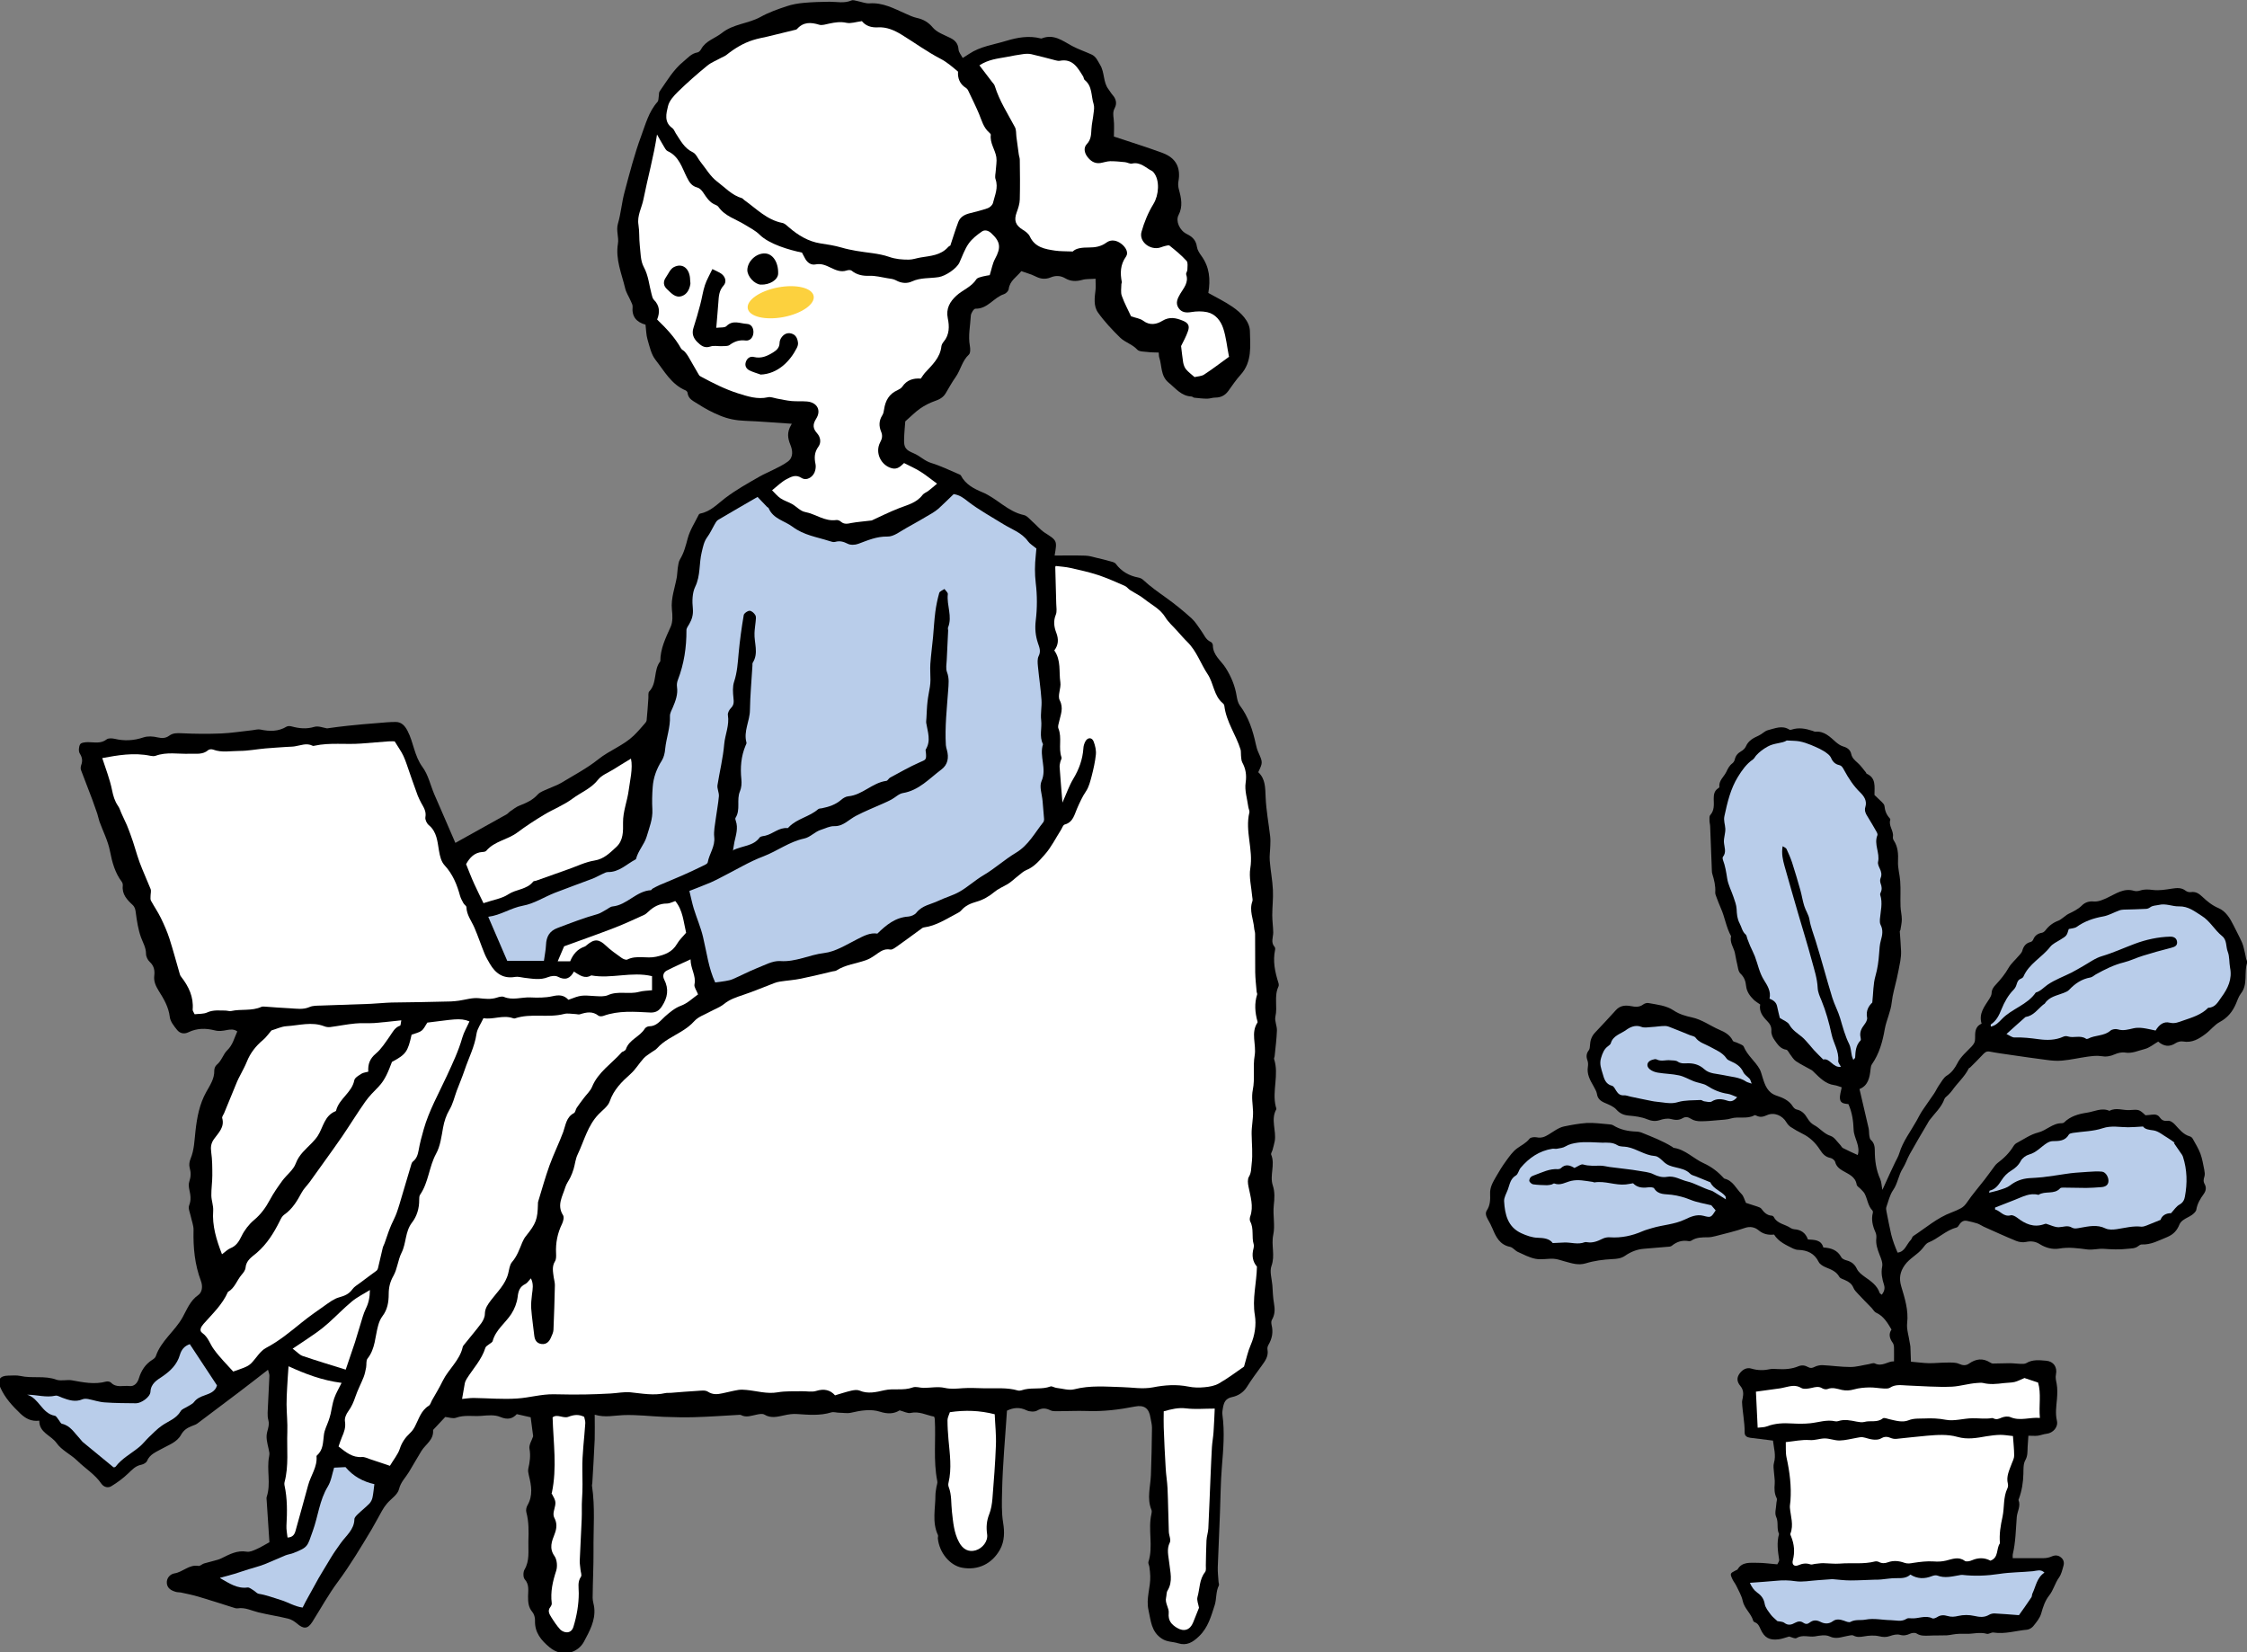 <?xml version="1.0" encoding="UTF-8"?>
<svg id="_レイヤー_2" data-name="レイヤー 2" xmlns="http://www.w3.org/2000/svg" width="207.01" height="152.21" viewBox="0 0 207.01 152.21">
  <rect x="0" y="0" width="207.01" height="152.21" fill="#808080" stroke="none"/>
  <defs>
    <style>
      .cls-1, .cls-2, .cls-3, .cls-4 {
        stroke-width: 0px;
      }

      .cls-2 {
        fill: #b9cdea;
      }

      .cls-3 {
        fill: #fff;
      }

      .cls-4 {
        fill: #fcd13e;
      }
    </style>
  </defs>
  <g id="_レイヤー_1-2" data-name="レイヤー 1">
    <g>
      <g>
        <path class="cls-1" d="m171.13,106.47c.31-.89-.33-1.59-.36-2.39-.03-.77-.12-1.55-.48-2.36-.26-.05-.74-.01-.78-.5-.03-.34.1-.69.16-1.05-.23-.07-.45-.17-.68-.2-.81-.11-1.33-.67-1.87-1.19-.07-.07-.13-.14-.21-.19-.49-.28-1-.52-1.46-.83-.22-.15-.37-.42-.54-.64-.11-.14-.21-.39-.34-.41-.55-.08-.81-.5-1.08-.88-.17-.23-.32-.56-.3-.83.03-.41-.12-.66-.39-.94-.4-.41-.76-.87-.64-1.52-.21-.15-.42-.27-.59-.43-.36-.36-.65-.74-.71-1.29-.04-.42-.17-.8-.52-1.13-.21-.2-.23-.6-.31-.92-.09-.34-.13-.69-.21-1.03-.13-.49-.48-.93-.34-1.49-.45-.81-.57-1.74-.94-2.57-.16-.35-.28-.7-.42-1.06-.05-.13-.11-.27-.1-.41.04-.59-.1-1.15-.27-1.7-.03-.09-.04-.19-.04-.28-.06-1.37-.11-2.74-.16-4.11,0-.16-.06-.33-.06-.49,0-.18-.03-.43.07-.54.4-.45.33-.98.32-1.49,0-.38.04-.71.37-.95.06-.04.15-.1.15-.14-.07-.6.41-.93.63-1.38.15-.31.28-.59.56-.8.11-.08.2-.23.23-.36.08-.36.28-.58.59-.76.18-.1.36-.27.44-.46.23-.53.69-.76,1.17-.98.3-.13.55-.42.85-.5.65-.16,1.31-.48,1.98-.05.05.03.14.02.2,0,.66-.22,1.29-.1,1.93.11.09.03.18.08.27.08.84-.07,1.35.49,1.9.97.19.16.42.32.66.39.38.11.66.31.74.7.08.36.31.56.57.79.3.26.53.6.78.9.03.04.04.11.07.12.88.39.72,1.18.72,1.96.21.2.46.43.69.66.1.1.22.23.23.35.04.44.19.82.49,1.14.03.03.06.1.05.13-.19.56.33,1.02.24,1.57-.02.11.02.25.08.34.39.59.42,1.26.39,1.92-.03.63.16,1.22.2,1.82.06.77,0,1.55.03,2.33.01.4.12.8.12,1.2,0,.32-.08.64-.13.97,0,.04-.06.09-.06.13.04.61.1,1.22.12,1.83.01.3-.02.61-.07.91-.09.54-.21,1.07-.32,1.6-.16.73-.39,1.46-.47,2.2-.09.86-.49,1.63-.64,2.46-.2,1.15-.5,2.26-1.18,3.24-.09.12-.11.3-.13.46-.08.78-.23,1.52-1.02,1.83.29,1.23.57,2.42.84,3.61.05.23.03.47.07.71.02.13.05.29.14.37.31.27.36.63.36.98,0,.91.12,1.79.5,2.63.12.27.12.6.2.99.24-.54.45-1,.67-1.47.16-.34.32-.68.48-1.02.14-.3.32-.58.41-.89.33-1.1,1.04-2,1.59-2.99.18-.33.35-.67.56-.98.34-.51.71-1.01,1.05-1.52.17-.25.29-.54.47-.79.22-.31.41-.69.71-.87.46-.28.74-.7.96-1.12.32-.64.86-1.07,1.33-1.57.21-.23.32-.42.31-.74,0-.52-.03-1.08.6-1.35-.29-.95.28-1.6.72-2.3.09-.15.19-.32.2-.49.01-.34.15-.56.38-.8.45-.48.86-.98,1.19-1.56.23-.4.61-.72.92-1.09.12-.14.28-.29.33-.45.11-.43.33-.73.78-.84.1-.02.2-.13.24-.23.15-.37.42-.55.81-.62.12-.02.24-.13.32-.23.31-.41.7-.7,1.18-.88.14-.05.27-.16.4-.25.18-.12.33-.27.52-.37.45-.22.89-.42,1.26-.79.26-.26.63-.4,1.05-.36.48.04.89-.16,1.34-.37.74-.35,1.48-.89,2.4-.61.17.05.39.03.57-.03.4-.13.77-.1,1.18-.05.56.07,1.16-.03,1.73-.12.46-.07.89-.12,1.29.2.12.09.31.14.46.12.46-.07.75.13,1.07.43.44.42.91.8,1.5,1.05.65.28,1.05.93,1.37,1.58.26.53.55,1.06.79,1.6.13.3.18.63.26.94.05.18.07.37.11.55.03.11.13.25.1.34-.33.92.1,1.99-.58,2.85-.21.27-.32.62-.46.95-.31.72-.76,1.28-1.48,1.67-.49.26-.85.75-1.3,1.09-.61.46-1.25.86-2.09.71-.21-.04-.49.03-.68.15-.56.37-1.08.32-1.61-.14-.42.24-.81.58-1.26.69-.58.14-1.14.43-1.8.32-.3-.05-.67.04-.96.17-.41.18-.79.24-1.24.16-.41-.07-.85,0-1.26.05-.78.11-1.55.29-2.33.36-.49.05-1,0-1.49-.07-1.05-.13-2.1-.29-3.15-.44-.68-.1-1.37-.19-2.04-.32-.32-.06-.47.11-.66.31-.37.4-.76.78-1.14,1.16-.03.03-.1.04-.12.08-.38.77-1.04,1.33-1.53,2.03-.11.15-.24.29-.37.42-.11.12-.29.22-.34.36-.28.79-.9,1.32-1.38,1.96-.07.09-.12.2-.18.3-.55.93-1.1,1.86-1.63,2.81-.24.43-.39.91-.65,1.33-.4.62-.46,1.38-.89,2-.32.46-.44,1.05-.63,1.58-.04.12,0,.28.02.41.14.7.27,1.39.43,2.09.07.3.17.59.27.88.09.27.21.52.32.8.68-.07.82-.77,1.22-1.17.1-.1.12-.29.22-.35,1.16-.76,2.21-1.69,3.53-2.18.29-.11.57-.23.85-.38.25-.13.42-.32.59-.57.49-.72,1.07-1.38,1.61-2.08.32-.41.61-.83.92-1.24.07-.09.15-.19.24-.26.59-.44,1.11-.94,1.5-1.58.07-.12.18-.23.3-.29.64-.34,1.27-.79,1.96-.96.78-.19,1.35-.88,2.2-.86.07,0,.15-.03.2-.07.58-.58,1.36-.79,2.1-.9.68-.1,1.36-.49,2.08-.17.6-.33,1.22-.04,1.83-.07.85-.05.88-.1,1.49.48.19-.02.4-.03.61-.06.28-.04.54.01.7.25.17.24.37.35.66.32.31-.04.53.12.74.34.4.43.76.92,1.37,1.09.11.03.22.12.27.22.25.45.53.9.71,1.38.17.47.25.97.35,1.46.04.21.08.44.02.63-.09.27-.12.47.03.73.16.29.11.6-.09.88-.32.44-.6.9-.69,1.46-.03.17-.23.35-.39.47-.25.18-.55.29-.8.47-.15.1-.29.25-.36.41-.22.55-.54.92-1.14,1.17-.77.31-1.48.72-2.35.68-.1,0-.22.08-.31.15-.3.24-.65.21-1,.25-.74.09-1.47.05-2.2,0-.49-.03-1,.12-1.48.06-.87-.11-1.72-.24-2.61-.08-.6.1-1.24-.07-1.78-.41-.41-.26-.82-.3-1.29-.2-.28.06-.62.01-.89-.1-1.01-.41-2-.87-2.99-1.31-.19-.09-.37-.22-.57-.29-.31-.1-.62-.17-.94-.24-.4-.09-.62.14-.8.44-.04.08-.13.16-.22.18-.96.25-1.65,1.01-2.56,1.37-.22.09-.38.34-.54.54-.48.59-1.19.91-1.64,1.54-.44.62-.54,1.22-.33,1.94.33,1.11.69,2.21.55,3.41-.06.57.15,1.17.23,1.75.02.14.06.28.07.42.02.49.03.97.05,1.38.62.05,1.15.13,1.68.14.55,0,1.09-.06,1.64-.06.37,0,.79-.03,1.11.12.36.16.65.17.93-.03.63-.44,1.26-.52,1.93-.1.08.05.18.1.26.1.52,0,1.04-.03,1.55-.03.33,0,.66.05.98.06.18,0,.4.02.55-.07.58-.35,1.21-.27,1.82-.22.69.06,1.05.59.91,1.26-.06.29,0,.54.06.83.09.48.07.98.03,1.47-.06.66-.16,1.31,0,1.98.13.58-.36,1.12-.95,1.19-.28.03-.54.14-.82.18-.25.03-.51,0-.86,0-.03.4-.05.72-.07,1.03-.02.42.02.82-.22,1.24-.19.34-.16.82-.17,1.24-.02.79-.14,1.55-.41,2.29-.02.05-.05.1-.04.13.23.56-.12,1.05-.16,1.56-.09,1.15-.1,2.31-.37,3.44-.02.09,0,.19,0,.35.95,0,1.89.01,2.83,0,.25,0,.51-.05.74-.15.32-.14.6-.14.87.08.25.2.32.48.23.78-.11.38-.18.76-.43,1.11-.35.49-.5,1.13-.87,1.6-.41.52-.58,1.08-.75,1.68-.12.42-.43.79-.71,1.14-.13.17-.38.33-.58.35-1.04.09-2.05.43-3.11.26-.19-.03-.43.17-.61.12-.66-.19-1.3.03-1.94,0-.4-.01-.79-.01-1.18.06-.19.03-.38.07-.56.08-.56.02-1.13,0-1.69.03-.38.01-.75.03-1.1-.2-.14-.09-.43-.06-.6.02-.32.15-.6.2-.95.1-.27-.07-.61.01-.89.11-.36.13-.66.11-1.03.02-.44-.1-.94-.06-1.39.02-.35.06-.64.09-.96-.08-.13-.07-.35,0-.53.03-.55.09-1.05.34-1.66.05-.38-.18-.92-.08-1.37,0-.55.08-1.13-.19-1.68.15-.14.09-.44-.08-.68-.14-.31.08-.64.22-.99.26-.84.1-1.29-.16-1.64-.93-.12-.27-.22-.52-.52-.64-.06-.02-.15-.08-.16-.14-.19-.68-.82-1.12-.97-1.84-.1-.48-.37-.92-.58-1.37-.1-.21-.26-.4-.36-.61-.25-.54-.23-.55.33-.84.04-.02.11-.03.13-.06.43-.75,1.18-.61,1.86-.62.58,0,1.17.09,1.81.14.06-.13.19-.29.17-.42-.12-.79-.24-1.58-.01-2.38-.25-.5-.02-1.06-.27-1.59-.15-.32,0-.78.02-1.18,0-.18.1-.39.03-.53-.22-.43-.22-.86-.18-1.32.03-.35-.05-.71-.07-1.07-.02-.28-.08-.59,0-.85.21-.72-.02-1.4-.09-2.06-.73-.09-1.42-.18-2.1-.26-.3-.04-.52-.18-.51-.49.01-.95-.2-1.87-.24-2.81,0-.12.04-.23.06-.35.08-.41.08-.77-.22-1.13-.33-.4-.33-.76-.08-1.12.27-.38.67-.61,1.11-.47.6.18,1.17.17,1.76.04.2-.04.43,0,.64,0,.66.04,1.31,0,1.93-.26.32-.13.61-.08.89.08.21.12.38.09.59-.02.22-.11.5-.17.74-.16.85.04,1.7.17,2.56.17.56,0,1.13-.17,1.69-.26.19-.03.42-.14.56-.07.68.34,1.21-.22,1.77-.19,0-.44.01-.84,0-1.23,0-.16-.03-.36-.12-.48-.3-.41-.39-.82-.11-1.22-.38-.65-.74-1.24-1.41-1.55-.18-.08-.29-.3-.44-.46-.4-.41-.8-.81-1.19-1.23-.17-.19-.38-.38-.47-.61-.15-.37-.42-.55-.76-.7-.19-.09-.45-.15-.54-.31-.28-.5-.75-.67-1.24-.87-.25-.1-.55-.28-.66-.5-.39-.79-1.04-1.08-1.87-1.11-.16,0-.33-.05-.48-.12-.66-.33-1.34-.62-1.76-1.29-.55.06-1.01-.04-1.46-.42-.29-.24-.73-.36-1.2-.2-.89.31-1.82.52-2.73.76-.23.06-.47.11-.71.11-.53,0-1.05,0-1.51.3-.07.05-.19.07-.28.05-.58-.1-1.08.06-1.53.43-.05.04-.13.07-.2.08-.8.07-1.59.14-2.39.2-.62.05-1.19.28-1.7.63-.37.26-.75.3-1.2.32-.82.04-1.66.15-2.44.39-.71.21-1.3-.01-1.94-.18-.34-.09-.67-.22-1.01-.24-.56-.03-1.15.11-1.69,0-.56-.11-1.1-.4-1.63-.64-.25-.12-.45-.41-.71-.46-.93-.19-1.28-.89-1.6-1.66-.13-.31-.28-.6-.45-.89-.15-.27-.25-.56-.08-.81.31-.47.32-1,.3-1.52-.03-.62.27-1.1.55-1.59.28-.49.58-.98.91-1.43.3-.41.61-.86,1.01-1.16.39-.29.84-.49,1.16-.9.11-.14.45-.17.66-.13.42.09.74-.04,1.07-.24.47-.28.93-.65,1.44-.76.68-.14,1.38-.27,2.08-.32.68-.04,1.37.07,2.06.12.14.01.3.03.41.1.64.4,1.34.54,2.08.57.19,0,.39.04.56.11.96.39,1.93.76,2.81,1.31.04.03.07.08.12.08,1.08.16,1.82,1,2.76,1.42.68.31,1.26.74,1.76,1.28.05.05.1.12.16.14.77.18,1.06.91,1.55,1.4.21.2.28.54.42.83.34.11.7.22,1.05.34.13.05.3.1.37.2.24.34.52.61.96.64.06,0,.15.06.18.11.32.65,1.05.67,1.56,1.03.09.06.22.1.33.11.61.04,1.04.32,1.26.94.58.04,1.22.01,1.42.74.72.04,1.3.24,1.65.89.08.16.33.26.53.31.42.12.71.35.9.75.15.32.43.53.73.75.55.39,1.15.78,1.38,1.49.02.05.1.09.2.16.21-.29.31-.56.2-.91-.17-.54-.29-1.08-.17-1.68.07-.34-.1-.75-.24-1.09-.19-.49-.36-.98-.3-1.52.02-.18,0-.39-.08-.56-.26-.58-.4-1.16-.24-1.79.02-.06,0-.16-.04-.21-.42-.43-.45-1.04-.71-1.54-.08-.16-.24-.29-.36-.43-.13-.14-.36-.26-.38-.42-.12-.73-.73-.95-1.25-1.25-.34-.2-.62-.41-.73-.83-.04-.16-.27-.34-.44-.37-.47-.09-.73-.39-.97-.77-.4-.62-.92-1.13-1.6-1.46-.38-.19-.75-.4-1.1-.63-.15-.1-.28-.26-.38-.42-.37-.64-1.14-.96-1.8-.66-.33.15-.62.22-.95.05-.06-.03-.16-.07-.2-.04-.68.38-1.44.08-2.15.29-.38.12-.79.12-1.19.16-.54.05-1.08.1-1.62.1-.3,0-.63-.06-.87-.22-.28-.18-.52-.22-.79-.06-.36.21-.69.17-1.09.07-.31-.08-.7,0-1.03.11-.42.13-.75.07-1.16-.09-.51-.21-1.09-.28-1.65-.33-.48-.04-.83-.18-1.17-.56-.27-.3-.71-.46-1.1-.63-.38-.17-.63-.39-.69-.82-.04-.24-.19-.47-.31-.7-.32-.56-.64-1.11-.52-1.81.03-.18.02-.39-.04-.56-.13-.35-.11-.64.12-.94.09-.11.1-.3.11-.45.02-.44.14-.83.46-1.17.65-.69,1.3-1.38,1.93-2.08.39-.44.9-.46,1.38-.37.42.08.78.12,1.15-.16.12-.09.33-.15.47-.12.8.15,1.62.21,2.35.7.47.32,1.08.5,1.65.62.93.2,1.68.77,2.53,1.14.5.21.98.47,1.24,1.01.05.11.29.12.43.2.21.11.51.18.58.35.33.81,1.06,1.34,1.47,2.08.13.24.18.52.27.78.22.71.46,1.38,1.28,1.65.58.19,1.16.44,1.51,1.01.07.11.2.23.32.26.49.1.78.41,1.02.82.14.24.35.48.59.61.55.28.91.81,1.54,1.01.34.11.59.52.87.81.1.1.16.26.27.31.44.23.89.43,1.38.65Z"/>
        <path class="cls-2" d="m172.49,92.36c-.35.33-.6.77-.48,1.39.04.19-.11.46-.25.64-.28.36-.46.72-.35,1.19.02.09.04.23,0,.27-.44.44-.47,1.01-.5,1.58,0,.05-.08.1-.17.21-.06-.15-.1-.24-.13-.35-.08-.37-.09-.77-.25-1.1-.38-.76-.59-1.57-.83-2.38-.19-.65-.53-1.26-.73-1.91-.53-1.73-.99-3.49-1.53-5.22-.2-.65-.46-1.29-.57-1.97-.07-.43-.35-.82-.48-1.25-.15-.47-.22-.96-.35-1.43-.24-.86-.5-1.72-.77-2.57-.14-.42-.32-.83-.51-1.24-.04-.1-.19-.15-.36-.26-.12.69.02,1.26.17,1.81.41,1.48.85,2.96,1.27,4.43.41,1.41.85,2.81,1.23,4.23.23.86.52,1.7.56,2.61.02.38.2.78.34,1.11.42,1.02.71,2.08.94,3.14.17.82.7,1.55.61,2.45-.02.16.15.34.25.54-.73.12-1.02-.83-1.63-.67-.31-.31-.58-.57-.83-.84-.14-.15-.27-.32-.41-.48-.24-.26-.46-.55-.73-.77-.42-.34-.88-.62-1.16-1.13-.14-.25-.52-.38-.87-.61-.07-.29-.17-.68-.25-1.07-.08-.38-.34-.56-.7-.71.16-.65-.19-1.2-.51-1.71-.43-.68-.56-1.46-.84-2.19-.13-.33-.3-.65-.44-.97-.09-.21-.17-.42-.25-.64-.05-.13-.06-.31-.15-.39-.33-.28-.38-.7-.57-1.05-.22-.42-.25-.85-.27-1.3-.02-.37-.16-.74-.28-1.09-.19-.58-.5-1.14-.59-1.74-.09-.58-.18-1.15-.39-1.7-.03-.08-.05-.22,0-.28.35-.44.12-.9.09-1.36-.02-.41.15-.83.13-1.24-.02-.39-.18-.74-.08-1.17.27-1.25.56-2.5,1.24-3.6.37-.6.78-1.19,1.38-1.6.13-.09.2-.26.31-.38.3-.33.64-.58,1.05-.81.62-.35,1.34-.28,1.76-.56.5.03.84.02,1.17.08.36.07.72.19,1.06.33.54.23,1.09.45,1.55.83.13.1.25.24.31.38.14.33.37.56.72.64.27.06.36.26.48.48.41.75.86,1.45,1.48,2.05.34.33.65.77.47,1.34-.1.32.02.6.2.87.3.48.58.97.86,1.46.04.08.08.2.05.27-.34.83.25,1.63.06,2.46-.04.18.07.42.16.61.14.29.21.57.07.89-.06.14-.04.34.01.49.11.28.14.55,0,.83-.03.06-.06.15-.04.21.25.76.03,1.51-.03,2.26-.01.16-.01.35.06.49.26.49.17.95.03,1.45-.11.38-.13.8-.16,1.2-.05.7-.14,1.39-.34,2.08-.21.73-.19,1.52-.29,2.44Z"/>
        <path class="cls-3" d="m185.45,132.32c.04.61.11,1.2.11,1.79,0,.25-.14.5-.23.74-.22.6-.52,1.17-.35,1.84.03.13.02.3-.04.42-.4.83-.27,1.75-.45,2.61-.18.82-.32,1.62-.24,2.46-.36.49-.09,1.32-.88,1.6-.54-.29-1.11-.29-1.69-.04-.2.09-.53.16-.67.06-.58-.43-1.16-.16-1.71-.03-.4.1-.77.11-1.18.08-.61-.04-1.23.04-1.83.13-.29.05-.54.1-.83,0-.5-.18-1.01-.24-1.53-.05-.27.1-.55.12-.83-.03-.1-.05-.24-.07-.35-.05-1.07.28-2.16.11-3.24.2-.51.04-1.03-.03-1.55-.04-.26,0-.51.05-.77.07-.14.02-.3.09-.41.04-.39-.13-.73-.08-1.1.08-.38.16-.62-.06-.51-.46.2-.75.13-1.48-.16-2.19-.04-.09-.09-.2-.06-.27.31-.8.02-1.58-.05-2.37-.02-.21.04-.43.05-.64.1-1.35-.07-2.67-.36-3.99-.1-.46-.05-.96-.07-1.42.76-.08,1.48-.24,2.19-.19.49.04.92-.14,1.37-.15.46-.01.93.2,1.4.19.53-.01,1.07-.16,1.6-.25.18-.03.37-.08.54-.05.3.05.6.18.9.21.25.03.55.03.75-.09.3-.18.56-.2.87-.07.17.07.37.12.56.1.94-.09,1.88-.21,2.83-.29.94-.08,1.89-.15,2.81.11.9.26,1.78.1,2.67-.06.42-.07.85-.12,1.27-.13.35,0,.71.06,1.17.11Z"/>
        <path class="cls-2" d="m190.58,85.59c.29-.07.56-.07.74-.2.73-.52,1.54-.8,2.43-.96.52-.09,1-.38,1.51-.56.13-.05.27-.06.4-.07.68-.02,1.37-.03,2.05-.07.13,0,.28-.07.39-.15.24-.17.51-.15.77-.21.67-.17,1.26.15,1.87.13.87-.02,1.45.47,2.09.87.77.47,1.19,1.31,1.89,1.87.46.37.33.97.52,1.45.17.44.12.97.21,1.46.21,1.05-.2,1.91-.79,2.71-.31.42-.56.97-1.22.98-.64.65-1.47.89-2.31,1.18-.41.14-.76.31-1.22.2-.59-.15-1,.19-1.32.72-.4-.08-.79-.18-1.18-.23-.28-.03-.57-.04-.84.02-.49.11-.95.26-1.47.1-.2-.06-.52-.01-.67.12-.6.52-1.41.39-2.06.74-.06.03-.16.04-.2,0-.52-.35-1.13-.03-1.67-.21-.13-.04-.3-.03-.42.03-.72.33-1.52.33-2.25.23-.75-.1-1.48-.19-2.24-.16-.23,0-.46-.19-.74-.32.6-.54,1.15-1.04,1.71-1.53.02-.02.04-.04.06-.04.71-.11,1.1-.7,1.6-1.12.05-.05.13-.07.17-.13.41-.63,1.12-.72,1.74-.97.17-.07.36-.14.48-.27.55-.58,1.17-1.01,1.98-1.15.17-.03.33-.19.49-.28.83-.46,1.66-.88,2.59-1.11.6-.15,1.16-.43,1.75-.61.86-.27,1.73-.51,2.6-.73.39-.1.56-.22.55-.52-.02-.32-.24-.52-.64-.51-1.12.03-2.21.27-3.26.66-1.01.38-1.99.83-3.03,1.14-.62.18-1.17.6-1.74.92-.35.19-.69.41-1.05.59-.74.37-1.54.66-2.21,1.12-.36.25-.65.6-1.09.72-.78,1.14-2.19,1.48-3.11,2.43-.3.31-.57.61-1.03.71,0-.08-.02-.18,0-.2.52-.34.76-.85.99-1.42.26-.64.6-1.26,1.1-1.77.13-.13.23-.31.28-.49.07-.24.15-.44.41-.54.08-.03.18-.1.22-.18.51-1.2,1.71-1.77,2.47-2.75.22-.28.6-.45.92-.65.6-.37.6-.36.79-.99Z"/>
        <path class="cls-2" d="m200.28,105.31c.21.3.42.6.62.9.08.11.17.23.21.36.39,1.21.41,2.44.18,3.67-.05.29-.17.55-.49.73-.3.16-.5.49-.79.8-.45-.01-.84.21-.96.61-.5.2-.9.37-1.31.53-.15.06-.32.11-.47.1-.77-.09-1.51.12-2.26.23-.34.05-.75.07-1.04-.07-.78-.38-1.54-.19-2.31-.06-.29.05-.53.13-.81-.03-.38-.22-.78-.03-1.18-.02-.38.01-.76-.2-1.14-.31-.06-.02-.14,0-.21.03-.96.34-1.74-.02-2.49-.6-.16-.12-.42-.26-.58-.22-.66.18-.95-.4-1.45-.54,0-.06,0-.11,0-.17.6-.24,1.21-.48,1.81-.71.71-.27,1.38-.68,2.19-.46.6-.4,1.45,0,1.99-.6.05-.06.17-.07.26-.07.71,0,1.43.03,2.14.03.45,0,.9-.04,1.35-.07.42-.02.65-.18.7-.48.06-.38-.22-.91-.59-.95-.44-.05-.89,0-1.33.02-.37.02-.75.05-1.12.08-.3.03-.6.06-.9.11-.7.1-1.4.22-2.11.3-.41.05-.84.06-1.25.09-.65.05-1.23.26-1.76.67-.26.2-.6.3-.91.4-.32.11-.66.18-1.02.27.02-.07.03-.18.05-.19.54-.12.82-.53,1.09-.95.23-.36.51-.66.89-.89.35-.21.68-.49.89-.9.14-.27.48-.51.77-.59.66-.18,1.07-.69,1.6-1.03.17-.11.37-.2.56-.2.58-.01,1.15,0,1.5-.61.05-.09.24-.13.37-.15.92-.14,1.88-.14,2.74-.43.81-.27,1.57-.09,2.35-.09.42,0,.85-.04,1.37-.07.19.27.55.3.97.36.46.07.87.44,1.3.69.22.13.43.29.64.44-.02.01-.04.02-.06.04Z"/>
        <path class="cls-2" d="m159.01,110.5c-.4-.25-.69-.44-.98-.61-.12-.07-.24-.16-.37-.2-.77-.22-1.47-.67-2.22-.85-.61-.14-1.17-.55-1.88-.42-.39.07-.82-.03-1.23-.24-.41-.21-.91-.23-1.38-.32-.35-.06-.7-.11-1.05-.15-.54-.07-1.08-.13-1.62-.2-.28-.04-.56-.12-.84-.12-.53,0-1.05.05-1.59-.11-.2-.06-.5.19-.8.32-.38-.23-.81-.41-1.25.02-.06.06-.18.09-.26.09-.78-.06-1.46.3-2.16.55-.13.05-.28.1-.37.2-.08.09-.15.28-.11.37.06.12.22.26.35.28.42.06.84.07,1.26.08.14,0,.28-.03.42-.06.09-.02.2-.12.26-.1.57.22,1.04-.12,1.56-.24.65-.15,1.3,0,1.95.09.07,0,.14.06.2.05.97-.16,1.91.29,2.88.19.21-.02.42-.07.67-.11.36.38.83.45,1.35.38.2-.03.52-.02.59.09.39.63,1.05.51,1.61.59.62.08,1.19.24,1.76.47.56.23,1.18.32,1.9.5.06.08.23.27.4.47-.43.66-.44.68-1.12.5-.64-.17-1.22.1-1.72.34-.97.46-2.02.49-3.02.79-.29.09-.6.17-.88.29-.96.42-1.95.63-3,.56-.22-.02-.48.03-.68.13-.46.23-.91.41-1.43.32-.07-.01-.15-.02-.21,0-.63.25-1.27,0-1.9.03-.32.01-.64.03-1.05.05-.3-.41-.81-.47-1.39-.49-.5-.01-1.03-.2-1.49-.41-1.26-.57-1.53-1.73-1.6-2.95-.02-.35.21-.72.34-1.07.18-.47.22-1,.75-1.31.21-.13.26-.5.44-.71.77-.91,1.71-1.56,2.92-1.75.14-.02.29.03.42,0,.27-.05.57-.08.79-.22.36-.21.71-.28,1.12-.34.76-.1,1.5-.02,2.25,0,.51,0,.95-.05,1.42.24.24.15.6.1.9.16.88.17,1.61.76,2.54.83.29.02.58.32.82.54.31.3.68.41,1.08.5.48.12.97.2,1.35.59.12.13.33.17.51.24.43.18.87.35,1.3.53.02,0,.05.02.06.04.29.62,1,.78,1.39,1.28.01.02,0,.05.03.26Z"/>
        <path class="cls-2" d="m161.21,145.82c.86-.07,1.66-.11,2.45-.19.59-.06,1.15-.05,1.75.04.66.1,1.36-.05,2.04-.09.43-.03.87-.06,1.36-.1.51.04,1.09.12,1.67.12.75,0,1.5-.05,2.26-.07.19,0,.38,0,.57-.02.47-.04.94-.13,1.4-.12.46,0,.91.02,1.29-.33.65.41,1.31.41,1.99.14.15-.06.35-.1.49-.05.69.27,1.36.08,2.03-.03.09-.02.19-.04.28-.03,1.14.13,2.28.08,3.39-.09,1.04-.16,2.08-.15,3.11-.25.37-.04.71-.21,1.06.13-.7.46-.79,1.26-1.11,1.93-.05.1-.03.25-.09.34-.4.6-.82,1.19-1.15,1.65-.86-.06-1.56-.13-2.26-.16-.16,0-.34.04-.48.12-.45.27-.88.22-1.37.11-.47-.11-1.01-.11-1.48,0-.34.08-.64.11-.97.01-.34-.1-.65-.11-.96.09-.13.08-.35.18-.46.12-.66-.32-1.3.06-1.95,0-.14-.01-.32-.03-.42.04-.47.31-.96.14-1.45.13-.78-.01-1.54-.2-2.33-.05-.46.09-.94-.04-1.39.21-.14.08-.41-.04-.6-.11-.35-.12-.71-.19-1.03.05-.38.28-.78.24-1.15.05-.37-.18-.67-.17-.99.08-.19.15-.38.15-.59,0-.24-.17-.49-.12-.74.01-.32.18-.63.28-.99.01-.17-.13-.45-.12-.64-.16-.23-.22-.46-.39-.62-.61-.22-.3-.49-.62-.55-.97-.08-.48-.32-.79-.68-1.04-.32-.23-.52-.53-.7-.93Z"/>
        <path class="cls-3" d="m186.5,126.95c.4.13.8.27,1.26.42.31,1.01.06,2.1.17,3.26-.95-.08-1.81.31-2.71-.07-.23-.1-.57-.06-.81.04-.26.11-.47.21-.74.08-.04-.02-.09-.04-.14-.04-.61.11-1.21.01-1.82.02-.82.01-1.67.29-2.45.14-.67-.13-1.3-.15-1.97-.12-.5.02-.97-.03-1.47.17-.56.22-1.17.03-1.75-.1-.2-.05-.5-.17-.61-.08-.52.42-1.15.17-1.71.33-.21.06-.47.01-.7-.03-.56-.11-1.12-.24-1.69-.05-.09.03-.19.04-.28.02-.79-.18-1.53.1-2.3.18-.56.06-1.13.05-1.69.02-.79-.05-1.56-.02-2.32.27-.23.09-.5.08-.84.12-.06-1.12-.11-2.18-.16-3.32.81-.11,1.53-.21,2.25-.31.14-.02.28-.06.42-.09.5-.11.98-.26,1.51.06.24.14.65.06.97-.01.34-.08.63-.16.96.04.13.08.35.12.48.07.47-.19.9-.02,1.33.08.38.08.73.06,1.12-.05.45-.13.94-.17,1.41-.18.44-.01.89.08,1.34.1.19,0,.41.02.55-.07.51-.34,1.05-.23,1.59-.21,1.38.05,2.76.17,4.13.11.76-.04,1.53-.29,2.31-.34.19-.01.38-.04.56,0,.64.16,1.27.09,1.91.01.33-.04.67-.03.98-.1.29-.07.56-.22.88-.35Z"/>
        <path class="cls-2" d="m161.37,99.83c-.27-.1-.4-.12-.49-.18-.65-.44-1.42-.44-2.14-.61-.58-.13-1.25-.1-1.73-.54-.47-.43-1.02-.57-1.64-.54-.28.01-.54.03-.81-.16-.17-.12-.45-.1-.68-.12-.42-.05-.84.14-1.26-.08-.1-.06-.28,0-.42.04-.46.14-.58.56-.22.86.2.17.49.28.76.32.65.11,1.31.11,1.94.25.47.1.9.36,1.35.54.17.07.36.11.54.16.23.07.47.11.67.24.6.39,1.23.66,1.94.76.27.04.53.19.86.31-.29.33-.54.45-.91.32-.48-.16-.96-.23-1.44.08-.16.1-.46.01-.69-.02-.11-.01-.22-.13-.33-.12-.69.04-1.42,0-2.07.19-.52.16-.97.1-1.46.03-.33-.05-.66-.06-.98-.13-.65-.12-1.29-.27-1.94-.4-.21-.04-.42-.14-.62-.12-.34.02-.53-.15-.69-.4-.12-.18-.23-.44-.4-.48-.6-.15-.73-.66-.86-1.11-.13-.46-.32-.89-.15-1.45.14-.46.28-.83.66-1.1.1-.07.21-.16.24-.26.2-.71.92-.86,1.41-1.22.33-.24.84-.51,1.4-.29.27.11.61.04.92.02.43-.02.85-.1,1.28-.1.22,0,.44.11.65.19.55.21,1.09.44,1.64.66.17.07.4.09.5.22.33.46.86.58,1.31.83.55.31,1.17.53,1.55,1.09.07.11.22.19.35.24.51.22.95.48,1.2,1.03.11.24.39.4.58.61.07.08.09.2.19.45Z"/>
      </g>
      <g>
        <path class="cls-1" d="m72.95,39.04c-1.55-.1-2.92-.22-4.29-.27-.83-.03-1.59-.17-2.37-.5-.7-.29-1.34-.63-1.97-1.04-.42-.28-.91-.44-.98-1.05,0-.07-.09-.17-.17-.21-1.32-.55-1.97-1.79-2.78-2.82-.4-.51-.55-1.24-.74-1.89-.12-.41-.12-.87-.18-1.35-.84-.23-1.28-.75-1.19-1.65.02-.17-.1-.36-.17-.53-.17-.4-.43-.78-.52-1.19-.32-1.34-.9-2.64-.66-4.1.1-.59-.19-1.19,0-1.84.28-.95.35-1.96.61-2.91.46-1.73.91-3.48,1.53-5.16.4-1.07.69-2.23,1.5-3.14.11-.12.09-.34.12-.52.03-.15,0-.34.08-.45.67-.96,1.26-1.99,2.18-2.74.41-.33.74-.76,1.31-.85.13-.02.27-.18.34-.31.42-.77,1.27-.98,1.89-1.47,1.07-.86,2.44-.86,3.58-1.49.75-.42,1.58-.71,2.39-.98.52-.18,1.08-.27,1.63-.32.77-.07,1.55-.09,2.33-.1.68,0,1.36.17,2.03-.12.15-.06.36.02.55.06.37.07.74.23,1.1.21,1.23-.09,2.25.47,3.31.94.34.15.69.32,1.05.4.6.13,1.05.38,1.48.89.38.45,1.04.67,1.6.95.47.23.73.53.77,1.08.02.25.23.48.38.77.25-.16.43-.26.6-.38,1.03-.69,2.25-.84,3.39-1.19,1.05-.32,2.11-.51,3.2-.23.03,0,.07.02.09,0,1.1-.44,1.91.21,2.79.69.58.31,1.21.52,1.8.79.42.19.57.59.8.97.42.71.26,1.58.76,2.23.13.17.24.37.38.53.33.37.42.79.19,1.22-.18.34-.13.64-.09.99.07.58.02,1.17.02,1.62,1.59.53,3.05.98,4.48,1.51,1.26.47,1.7,1.37,1.46,2.66-.04.23-.01.49.05.71.22.8.38,1.57-.04,2.37-.27.53.09,1.4.77,1.73.54.27.84.58.93,1.18.04.29.23.58.41.83.75,1.03.85,2.16.64,3.42.73.41,1.52.79,2.23,1.28.79.54,1.57,1.33,1.6,2.22.03,1.36.22,2.85-.85,4.03-.42.46-.77.99-1.14,1.5-.3.41-.69.61-1.21.61-.25,0-.49.1-.74.1-.39,0-.79-.05-1.18-.09-.09,0-.17-.11-.26-.11-.94-.04-1.46-.75-2.11-1.28-.75-.62-.6-1.53-.86-2.31-.04-.11-.03-.24-.05-.46-.34-.02-.68,0-1.01-.05-.33-.04-.78-.02-.97-.22-.45-.5-1.12-.66-1.58-1.11-.73-.72-1.44-1.47-2.03-2.3-.43-.6-.32-1.38-.23-2.11.03-.29,0-.6,0-1.01-.46.04-.87,0-1.24.11-.55.15-1.06.14-1.55-.15-.45-.26-.89-.27-1.35-.08-.47.19-.9.15-1.36-.08-.41-.21-.87-.33-1.34-.5-.42.54-1.06.87-1.16,1.65-.02.18-.25.41-.43.47-.95.3-1.5,1.37-2.64,1.34-.14,0-.41.41-.42.64-.05.93-.26,1.85-.09,2.78.05.27.06.67-.09.81-.62.57-.75,1.39-1.2,2.04-.34.48-.63,1-.93,1.51-.24.41-.6.59-1.04.74-.46.16-.92.4-1.32.68-.45.31-.84.72-1.37,1.18-.03.45-.1,1.08-.11,1.7-.02.72.17.95.88,1.24.57.23.99.7,1.61.89.89.27,1.73.69,2.59,1.05.06.02.13.06.15.1.42.82,1.19,1.22,1.98,1.55,1.35.56,2.33,1.78,3.82,2.1.3.06.55.39.81.62.38.33.7.73,1.11,1,1.15.74,1.16.72.92,2.11.95,0,1.88-.02,2.82.01.36.01.73.12,1.08.21.39.09.77.18,1.15.29.2.06.47.1.58.25.53.71,1.23,1.11,2.09,1.27.15.03.31.1.42.2.67.63,1.42,1.15,2.16,1.68.81.58,1.59,1.22,2.33,1.89.34.31.58.73.86,1.11.28.37.42.85.9,1.05.09.04.19.2.19.31,0,.91.74,1.4,1.17,2.07.51.8.87,1.66,1.02,2.61.05.29.12.63.29.86.81,1.07,1.2,2.3,1.48,3.59.05.24.12.49.22.71.42.95.43.95,0,1.85.67.62.64,1.44.68,2.31.05,1.21.28,2.41.42,3.62.03.27.02.55.01.83-.01.47-.09.94-.05,1.4.07.9.25,1.79.29,2.69.04.77-.06,1.55-.06,2.32,0,.53.08,1.06.09,1.59,0,.45-.25.92.13,1.34.05.06.06.19.04.27-.22,1.04-.01,2.03.3,3.01.04.11.06.27.01.37-.42.89-.07,1.85-.28,2.77-.09.39.16.86.14,1.29-.03.78-.13,1.56-.21,2.34,0,.09-.08.2-.05.28.47,1.44-.2,2.92.15,4.36.02.09.08.21.05.27-.53.95.02,1.95-.14,2.92-.05.27-.13.54-.2.81-.04.15-.17.33-.13.44.39.93-.16,1.91.15,2.84.2.6.16,1.21.09,1.84-.1.9.14,1.85-.05,2.72-.2.95.19,1.89-.16,2.85-.19.52.03,1.19.08,1.79.04.56.05,1.12.15,1.67.1.55.09,1.04-.2,1.53-.07.12-.05.31-.02.46.16.65.05,1.24-.28,1.81-.08.13-.13.31-.1.45.11.59-.19,1.02-.51,1.46-.47.65-.96,1.3-1.39,1.99-.33.52-.83.82-1.37.93-.6.13-.74.49-.83.97-.04.21-.08.44-.05.66.22,1.6.08,3.19-.05,4.79-.12,1.43-.12,2.88-.18,4.32-.07,1.65-.14,3.29-.2,4.94-.01.43.04.87.07,1.31,0,.12.08.27.03.37-.29.57-.2,1.23-.38,1.8-.33,1.02-.61,2.08-1.45,2.88-.57.55-1.13.89-1.92.64-.5-.16-1.01-.1-1.51-.43-.98-.65-1-1.65-1.22-2.62-.25-1.08.2-2.1.16-3.15-.01-.28-.04-.56-.08-.84-.02-.15-.13-.33-.09-.45.47-1.45-.06-2.97.28-4.43.03-.12.04-.27,0-.37-.44-1.06-.09-2.13-.05-3.2.06-1.45.08-2.91.1-4.37,0-.31-.09-.61-.14-.92-.13-.86-.57-1.2-1.43-1.03-1.47.29-2.95.47-4.45.41-.89-.03-1.79.02-2.69.02-.22,0-.46.01-.64-.08-.43-.21-.78-.24-1.23.02-.25.14-.7.11-.97-.02-.63-.31-1.21-.26-1.81.03-.16,2.49-.4,4.97-.45,7.46-.02.95-.06,1.92.1,2.89.13.78.14,1.68-.3,2.46-.73,1.3-2.01,1.92-3.47,1.66-1.14-.2-2.13-1.4-2.25-2.73,0-.09.05-.2.01-.28-.56-1.2-.23-2.45-.23-3.68,0-.25.06-.5.09-.74.03-.19.12-.38.08-.55-.38-1.9-.12-3.81-.23-5.72,0-.06-.03-.12-.06-.22-.71-.13-1.37-.52-2.17-.34-.27.06-.6-.13-1.01-.24-.51.32-1.08.36-1.83.12-.81-.26-1.76-.11-2.65.1-.34.08-.72,0-1.08,0-.25,0-.51-.1-.74-.03-1.04.32-2.09.22-3.15.15-.39-.03-.8.03-1.19.12-.62.13-1.21.3-1.82-.07-.17-.1-.46-.05-.69,0-.49.09-.97.31-1.47.04-.03-.01-.06-.02-.09-.02-1.4.08-2.8.18-4.2.22-.93.03-1.87,0-2.8-.03-1.25-.05-2.51-.21-3.76-.16-.83.03-1.66.25-2.62-.04,0,.8.02,1.53,0,2.26-.06,1.34-.14,2.68-.22,4.02,0,.09-.04.19-.03.27.3,1.98.12,3.96.14,5.94.01,1.46-.07,2.92-.08,4.39,0,.31.12.61.15.93.12,1.16-.45,2.16-.95,3.1-.54,1.02-1.98,1.51-3.17.52-.77-.64-1.38-1.36-1.34-2.47.01-.26-.08-.59-.25-.79-.36-.43-.39-.89-.39-1.41,0-.54.14-1.1-.31-1.6-.15-.17-.15-.66-.02-.88.49-.83.34-1.71.36-2.6.03-.92.05-1.81-.19-2.7-.05-.19,0-.46.11-.64.51-.89.36-1.8.13-2.72-.05-.21-.1-.44-.06-.64.14-.61.23-1.21.11-1.85-.06-.35.21-.75.34-1.14-.07-.56-.15-1.16-.23-1.75-.37-.08-.79-.18-1.28-.29-.38.42-.84.55-1.52.26-.51-.22-1.17-.15-1.75-.1-.77.06-1.55-.11-2.32.17-.29.11-.67-.04-1-.07-.35.37-.68.73-1.02,1.09-.04.04-.11.1-.1.15.06.88-.7,1.28-1.08,1.9-.39.64-.76,1.29-1.15,1.94-.31.51-.75.91-.91,1.57-.12.51-.74.89-1.12,1.34-.17.2-.32.43-.45.66-.33.57-.62,1.15-.96,1.72-.98,1.63-1.95,3.26-3.09,4.8-.87,1.17-1.58,2.46-2.36,3.7-.43.67-.8.7-1.43.15-.23-.19-.51-.37-.8-.44-.91-.22-1.83-.36-2.74-.58-.63-.15-1.23-.48-1.91-.37-.15.02-.31-.04-.46-.09-1.05-.33-2.09-.67-3.14-.98-.54-.16-1.09-.27-1.64-.39-.15-.03-.32-.01-.47-.06-.41-.12-.78-.32-.82-.8-.04-.49.33-.84.7-.9.78-.12,1.35-.84,2.21-.69.15.03.33-.16.5-.22.29-.09.59-.15.89-.24.25-.07.52-.13.75-.25.73-.36,1.43-.75,2.31-.6.27.05.6-.1.87-.22.4-.17.77-.41,1.22-.65-.08-1.27-.17-2.54-.25-3.81,0-.12-.04-.26,0-.37.41-1.22-.02-2.48.22-3.71.02-.12.04-.25.02-.38-.08-.51-.27-1.02-.25-1.53.02-.48.31-.92.16-1.46-.12-.43-.04-.92-.03-1.38.03-.9.1-1.8.13-2.7,0-.14-.06-.29-.13-.55-.97.75-1.85,1.44-2.75,2.12-1.25.95-2.51,1.9-3.77,2.84-.15.11-.34.15-.51.23-.41.16-.74.37-.98.8-.38.7-1.16.94-1.81,1.31-.52.29-1.07.49-1.33,1.11-.07.16-.33.3-.52.34-.54.1-.85.46-1.22.81-.46.44-.99.83-1.53,1.16-.31.2-.7.1-.93-.22-.59-.87-1.5-1.41-2.23-2.13-.6-.58-1.44-.96-1.9-1.62-.51-.72-1.61-.95-1.59-2.06-.73.09-1.25-.19-1.73-.64-.74-.71-1.44-1.46-1.86-2.42-.3-.68-.05-1.08.72-1.09.37,0,.76-.05,1.12.03,1.1.25,2.25-.06,3.34.35.19.07.43.05.65.05.25,0,.51-.05.75,0,1.05.19,2.09.41,3.16.12.13-.04.36,0,.45.09.5.52,1.13.25,1.7.32.46.06.75-.3.87-.7.22-.72.59-1.3,1.23-1.71.13-.08.28-.19.33-.33.48-1.43,1.76-2.31,2.47-3.59.39-.7.69-1.53,1.44-2.05.36-.25.44-.79.25-1.3-.57-1.51-.72-3.08-.68-4.69.01-.42-.17-.85-.26-1.28-.07-.33-.25-.71-.15-.98.21-.52.13-.97.02-1.47-.05-.24-.08-.52,0-.74.15-.44.16-.83.03-1.28-.07-.25-.02-.58.09-.83.34-.83.35-1.69.45-2.56.14-1.24.36-2.45.99-3.58.33-.6.77-1.22.74-1.99,0-.17.09-.4.22-.51.46-.37.6-.98.97-1.34.52-.5.64-1.11.93-1.74-.29-.21-.59-.2-.95-.13-.35.08-.76.13-1.1.04-.85-.22-1.66-.22-2.46.17-.39.19-.78.1-1.03-.21-.29-.36-.63-.78-.68-1.21-.11-.92-.56-1.67-1.02-2.4-.28-.46-.47-.87-.41-1.39.06-.49-.02-.91-.42-1.28-.19-.17-.34-.49-.34-.75,0-.56-.28-1.01-.46-1.5-.26-.72-.38-1.51-.48-2.27-.04-.3-.07-.51-.3-.73-.51-.47-.99-.98-.9-1.77.01-.11-.02-.26-.09-.35-.63-.84-.89-1.8-1.09-2.83-.18-.94-.64-1.82-.97-2.73-.08-.23-.12-.48-.2-.72-.15-.44-.3-.87-.46-1.3-.34-.91-.7-1.81-1.04-2.72-.05-.13-.03-.32.02-.46.14-.38.1-.7-.13-1.06-.13-.21-.1-.63.03-.85.09-.16.48-.2.73-.2.59,0,1.17.17,1.72-.26.16-.12.49-.1.72-.05.91.22,1.78.17,2.67-.13.39-.13.88-.1,1.29,0,.41.09.74.09,1.07-.15.35-.26.72-.25,1.15-.23,1.21.06,2.44.07,3.65.02.96-.04,1.91-.2,2.87-.3.25-.03.51-.11.75-.06.84.18,1.64.19,2.4-.27.12-.07.32-.06.46-.02.7.19,1.37.26,2.1.04.37-.11.83.09,1.17.14.67-.09,1.28-.18,1.9-.24.92-.1,1.84-.18,2.77-.25.55-.05,1.1-.1,1.66-.1.54,0,.86.38,1.09.83.55,1.06.62,2.3,1.37,3.32.53.71.73,1.67,1.09,2.52.18.42.37.84.55,1.26.46,1.07.92,2.14,1.39,3.21,1.65-.92,3.18-1.77,4.72-2.63.13-.07.22-.21.35-.29.28-.19.55-.41.85-.52.61-.24,1.19-.49,1.65-1,.25-.28.69-.41,1.06-.58.36-.17.75-.29,1.09-.49,1.17-.71,2.4-1.35,3.46-2.2,1.03-.82,2.3-1.26,3.25-2.17.35-.34.68-.72,1-1.09.08-.09.18-.21.19-.32.07-.67.11-1.35.16-2.02.02-.22-.04-.51.08-.64.75-.78.37-1.97,1.02-2.78,0-1.17.5-2.16.96-3.19.2-.45.17-1.05.11-1.57-.11-1.06.29-2.03.46-3.04.04-.27.04-.54.08-.81.05-.27.07-.57.21-.79.36-.59.52-1.23.7-1.9.2-.77.66-1.47,1.02-2.2.02-.05.09-.1.14-.11.95-.18,1.58-.88,2.29-1.42,1-.76,2.08-1.36,3.16-1.98.4-.23.84-.41,1.25-.62.47-.24.96-.46,1.37-.77.55-.41.43-1.07.23-1.55-.24-.6-.33-1.13.07-1.82Z"/>
        <path class="cls-3" d="m76.94,128.56c-.45-.52-1.03-.64-1.74-.42-.4.13-.87.02-1.31.03-.75.02-1.51-.03-2.25.1-.99.17-1.92-.13-2.88-.22-.24-.02-.5-.04-.74,0-.49.08-.97.21-1.46.31-.46.1-.89.15-1.35-.15-.24-.16-.66-.09-1-.07-.81.04-1.62.12-2.43.18-.16.01-.32-.01-.47.02-1.08.25-2.15.04-3.22-.07-.61-.06-1.23.08-1.85.11-.81.04-1.61.08-2.42.09-.93.01-1.87,0-2.8-.02-1.15-.02-2.25.32-3.38.39-1.33.09-2.67-.03-4.01-.05-.36,0-.73.06-1.06.09.09-.49.16-.96.25-1.43.03-.15.1-.3.18-.43.59-.94,1.38-1.76,1.72-2.86.04-.13.21-.21.33-.31.12-.1.31-.18.34-.31.28-1.03,1.16-1.64,1.71-2.48.3-.46.52-1.03.59-1.57.06-.55.19-.95.71-1.2.18-.09.3-.3.51-.52.27.53.16,1.01.1,1.49-.05.43-.1.87-.07,1.29.06.83.19,1.66.28,2.49.05.43.23.72.68.78.45.05.7-.23.86-.6.1-.23.22-.47.23-.71.06-1.37.1-2.74.13-4.11,0-.25-.07-.49-.11-.74-.06-.49-.18-.98.12-1.46.12-.19.11-.48.1-.73-.05-.96.13-1.86.55-2.72.11-.23.21-.62.09-.8-.59-.93-.04-1.74.21-2.57.1-.33.32-.61.47-.92.12-.25.22-.51.3-.78.13-.44.17-.92.37-1.33.6-1.25.92-2.66,1.93-3.7.36-.38.86-.72,1.02-1.18.37-1.08,1.11-1.81,1.93-2.54.46-.41.78-.97,1.2-1.43.2-.22.47-.37.71-.55.18-.13.39-.22.53-.38.61-.69,1.45-1.06,2.21-1.53.46-.28.86-.57,1.23-.98.35-.39.93-.58,1.42-.85.44-.24.93-.41,1.31-.72.53-.43,1.13-.62,1.75-.83.97-.32,1.91-.73,2.87-1.09.17-.06.35-.12.53-.14.64-.1,1.3-.14,1.93-.27.98-.2,1.95-.44,2.92-.67.12-.03.26-.02.36-.09.83-.53,1.8-.62,2.7-.94.29-.1.57-.27.83-.45.44-.3.82-.65,1.43-.53.17.03.4-.15.58-.27.79-.56,1.56-1.13,2.34-1.7.05-.04.11-.06.17-.07,1.14-.15,2.07-.79,3.06-1.3.14-.07.28-.15.38-.27.38-.44.85-.64,1.41-.8.58-.16,1.16-.49,1.62-.88.37-.31.79-.48,1.19-.71.37-.21.68-.53,1.02-.79.24-.19.48-.42.75-.53.73-.29,1.22-.89,1.7-1.43.59-.66,1-1.5,1.48-2.25.12-.18.2-.48.36-.52.79-.21.9-.95,1.15-1.5.24-.54.47-1.06.81-1.56.27-.4.39-.91.52-1.39.17-.66.32-1.32.39-1.99.04-.39-.06-.82-.2-1.19-.15-.42-.56-.42-.77-.02-.1.19-.17.41-.18.63-.07,1.02-.4,1.93-.93,2.81-.38.63-.62,1.34-1,2.19-.1-1.24-.19-2.26-.26-3.29-.01-.14.03-.29.06-.44.03-.15.16-.33.11-.45-.3-.86.07-1.79-.28-2.65-.07-.17.01-.41.06-.61.14-.66.44-1.25.06-1.99-.22-.43.14-1.11.06-1.65-.15-.97.09-2.01-.56-2.94.38-.49.42-1.02.18-1.64-.2-.52-.28-1.07-.04-1.65.12-.29.05-.67.04-1.02-.03-1.12-.06-2.24-.09-3.37,0-.05.05-.11.05-.1.46.06.91.08,1.34.18.85.19,1.71.38,2.54.65.84.28,1.65.64,2.47,1,.19.08.33.29.51.4.44.28.93.51,1.33.84.65.52,1.42.88,1.89,1.64.28.47.72.84,1.09,1.26.31.34.61.7.94,1.02.87.85,1.23,2.01,1.88,2.98.57.86.56,2,1.41,2.69.07.05.12.16.13.25.18,1.46,1.07,2.64,1.49,4,.05.17.02.37.04.55.03.21.02.46.12.64.32.59.41,1.16.31,1.86-.11.71.14,1.47.24,2.21.02.19.14.39.1.55-.41,1.71.37,3.39.09,5.12-.14.83.1,1.73.17,2.59.01.15.07.33.02.46-.31.84.09,1.64.16,2.45.01.19.09.37.09.55,0,1.18,0,2.36.01,3.54.01.59.08,1.18.13,1.77,0,.09.07.19.05.27-.27.84-.2,1.67.03,2.5,0,.03.02.07,0,.09-.64.96-.09,2.02-.26,3.04-.18,1.03.04,2.13-.17,3.15-.14.71,0,1.34.02,2.01.02.68-.14,1.37-.13,2.05.01.93.12,1.86,0,2.8-.05.4-.02.78-.25,1.16-.14.23-.1.61-.04.9.18.92.49,1.82.16,2.76-.05.14-.06.34,0,.46.36.67.11,1.42.32,2.1.03.11.02.24-.01.36q-.28,1.02.31,1.7c-.03,1.52-.45,2.96-.19,4.49.14.86,0,1.85-.39,2.74-.26.59-.39,1.24-.61,1.98-.7.48-1.47,1.07-2.31,1.55-.38.22-.87.31-1.33.35-.49.05-1.01.04-1.49-.06-1.1-.22-2.19-.14-3.25.07-.98.19-1.92,0-2.87-.02-1.46-.04-2.93-.18-4.39.2-.5.13-1.1-.07-1.65-.13-.18-.02-.4-.18-.54-.13-.77.29-1.59.1-2.37.27-.21.05-.45.16-.64.1-1-.29-2.03-.18-3.04-.2-.68-.01-1.36-.06-2.04-.01-.56.04-1.09.1-1.66-.03-.62-.14-1.29,0-1.94,0-.34,0-.71-.15-1-.04-.86.32-1.76.06-2.62.26-.75.17-1.51.36-2.28.03-.21-.09-.49-.05-.73,0-.49.11-.96.27-1.51.43Z"/>
        <path class="cls-2" d="m67.52,78.38c.07-.39.1-.6.14-.81.14-.64.36-1.28.13-1.94-.03-.09-.07-.21-.03-.28.49-.76.07-1.66.41-2.45.14-.33.17-.75.13-1.11-.11-1.07-.03-2.11.39-3.11.04-.09.1-.19.08-.27-.29-1.04.31-1.98.32-2.99.02-1.36.15-2.73.23-4.09,0-.09-.01-.21.03-.28.56-.88.12-1.82.16-2.73.01-.34.07-.67.1-1.01.02-.21.07-.47-.02-.63-.1-.19-.35-.41-.53-.41-.19,0-.51.23-.54.39-.2,1.16-.36,2.34-.47,3.51-.08.89-.13,1.77-.42,2.64-.15.45-.11.99-.06,1.48.04.37.06.65-.23.94-.16.16-.32.46-.28.66.15.93-.26,1.78-.34,2.66-.11,1.29-.42,2.52-.62,3.78-.05.32.15.68.13,1.02-.06.7-.2,1.39-.29,2.09-.07.56-.2,1.13-.14,1.67.1.88-.46,1.54-.6,2.34-.03.15-.33.26-.53.36-.61.3-1.23.59-1.85.86-.68.3-1.38.58-2.06.87-.23.1-.44.22-.66.34-.05.03-.08.13-.13.13-1.36.08-2.2,1.37-3.54,1.5-.2.02-.38.19-.57.29-.27.14-.52.33-.8.41-1.26.35-2.47.82-3.69,1.28-.72.27-1.04.76-1.07,1.59-.02.45-.12.9-.19,1.44h-3.38c-.59-1.37-1.15-2.68-1.75-4.06,1.15-.14,2.06-.81,3.19-1.02,1.02-.18,1.96-.8,2.95-1.19,1.15-.45,2.32-.86,3.47-1.3.31-.12.59-.29.9-.43.16-.07.34-.18.51-.18,1.03.02,1.71-.72,2.53-1.15.03-.01.06-.04.07-.07.19-.75.76-1.33.97-2.03.24-.82.58-1.63.53-2.53-.04-.68-.02-1.36.03-2.04.06-.88.36-1.7.84-2.45.19-.3.28-.7.31-1.07.1-1.02.49-1.99.44-3.03-.01-.26.15-.53.26-.79.26-.61.49-1.22.39-1.9-.03-.21,0-.44.08-.64.57-1.48.8-3.01.79-4.59,0-.19.16-.38.26-.56.25-.44.38-.86.33-1.42-.07-.67-.06-1.44.22-2.02.5-1.03.34-2.14.6-3.19.12-.49.2-.96.51-1.38.26-.35.44-.76.66-1.14.09-.16.19-.35.33-.44,1.23-.73,2.47-1.44,3.64-2.12.3.31.58.61.87.91.04.04.12.07.15.12.42,1,1.46,1.16,2.21,1.72,1.04.78,2.23.94,3.38,1.31.18.06.39.13.55.08.42-.12.76-.02,1.14.17.26.14.69.12.98.01.87-.32,1.69-.69,2.69-.67.58.02,1.19-.49,1.76-.8.79-.43,1.57-.89,2.35-1.35.21-.13.42-.27.6-.43.48-.44.94-.9,1.39-1.33.59.09.93.38,1.33.69,1.01.78,2.14,1.39,3.23,2.07.79.49,1.71.78,2.29,1.59.17.24.46.4.77.66-.01.17-.03.41-.06.66-.09.84-.1,1.66,0,2.52.14,1.14.14,2.32,0,3.46-.09.75-.02,1.42.21,2.1.13.38.28.73.06,1.17-.13.25-.1.62-.07.93.1,1.04.26,2.08.33,3.12.04.61-.1,1.24-.03,1.85.09.74-.2,1.5.17,2.22-.37,1.11.38,2.25-.14,3.41-.22.5.05,1.21.1,1.83.05.56.1,1.12.14,1.67,0,.09-.02.2-.07.27-.79.99-1.37,2.13-2.52,2.82-1.04.62-1.95,1.46-2.99,2.07-.78.46-1.44,1.08-2.21,1.52-.61.35-1.31.53-1.95.84-.69.33-1.5.42-2.03,1.1-.15.19-.48.33-.74.35-1.19.08-2.02.76-2.85,1.57-.68-.11-1.27.22-1.9.54-.97.49-1.97,1.13-3.01,1.25-1.36.16-2.6.84-4.03.74-.72-.05-1.49.4-2.22.68-.72.29-1.41.66-2.13.97-.22.1-.47.15-.71.19-.3.06-.61.08-.94.13-.61-1.3-.78-2.76-1.12-4.18-.21-.9-.59-1.76-.86-2.64-.15-.5-.25-1.01-.4-1.61.65-.26,1.31-.5,1.96-.78.4-.17.79-.38,1.17-.58,1.23-.62,2.42-1.35,3.7-1.83,1.28-.49,2.38-1.35,3.75-1.64.57-.12.97-.63,1.56-.81.4-.12.77-.34,1.22-.33.82.02,1.33-.61,1.99-.95.82-.43,1.68-.77,2.53-1.15.25-.11.51-.23.75-.36.35-.19.67-.53,1.05-.59,1.48-.25,2.43-1.34,3.54-2.17.59-.44.7-1.09.51-1.78-.04-.15-.09-.3-.1-.46-.1-1.68.09-3.35.21-5.02.04-.6.12-1.13-.11-1.72-.12-.33-.04-.74-.02-1.11.04-.9.09-1.81.13-2.71,0-.09-.04-.2-.01-.28.42-1.02-.14-2.05-.02-3.07.02-.15-.2-.32-.31-.48-.17.12-.43.21-.48.36-.16.57-.28,1.15-.36,1.74-.1.77-.14,1.54-.21,2.32-.08.83-.19,1.65-.25,2.48-.03.49.01.99.01,1.49,0,.21-.02.42-.05.62-.07.45-.17.9-.22,1.36-.06.5-.07,1-.1,1.5,0,.15-.04.32-.02.47.13.82.46,1.63-.04,2.44-.04.07,0,.18.01.28.06.7,0,.66-.57.91-.94.41-1.83.93-2.73,1.41-.13.07-.22.29-.35.3-1.29.17-2.19,1.3-3.5,1.42-.23.02-.48.17-.66.33-.51.44-1.12.64-1.76.77-.12.02-.28.02-.36.09-.8.7-1.92.86-2.67,1.62-.04.04-.1.12-.14.12-.8-.08-1.35.54-2.06.7-.18.04-.43.05-.52.17-.58.8-1.54.73-2.48,1.18Z"/>
        <path class="cls-3" d="m52.36,92.1c-.43-.46-.89-.45-1.47-.32-.66.15-1.37.14-2.05.11-.81-.03-1.62.29-2.42-.05-.18-.07-.44,0-.65.07-.56.18-1.09.11-1.66.05-.6-.06-1.22.14-1.83.23-.24.03-.49.06-.73.07-.9.02-1.81.04-2.71.06-.92.02-1.84.02-2.76.04-.65.02-1.29.09-1.94.12-1.53.06-3.06.1-4.59.16-.34.01-.72,0-1.02.13-.61.27-1.22.15-1.83.12-.75-.03-1.5-.1-2.25-.15-.12,0-.27-.03-.37.02-.89.4-1.86.18-2.77.38-.17.04-.37-.04-.55-.04-.56,0-1.11-.08-1.66.17-.34.16-.78.12-1.17.17-.09-.2-.19-.32-.18-.43.1-1.16-.36-2.12-1.05-3.01-.06-.07-.11-.16-.13-.24-.32-1.1-.61-2.2-.96-3.29-.21-.65-.49-1.28-.79-1.9-.27-.55-.62-1.06-.91-1.59-.07-.12-.04-.29-.04-.44,0-.22.08-.46,0-.65-.33-.82-.7-1.62-1.01-2.45-.31-.85-.52-1.72-.84-2.56-.11-.29-.21-.58-.33-.86-.15-.34-.31-.68-.47-1.02-.12-.25-.19-.54-.35-.76-.31-.45-.44-.92-.55-1.46-.2-.99-.58-1.95-.9-2.94,1.41-.26,2.9-.53,4.44-.21.15.03.33.05.47,0,1.03-.38,2.1-.15,3.15-.19.58-.02,1.2.11,1.71-.34.09-.08.32-.09.45-.04.79.3,1.61.12,2.41.12.8,0,1.6-.16,2.4-.23.65-.06,1.3-.09,1.96-.14.25-.02.49-.01.74-.05.55-.08,1.08-.34,1.64-.06.05.03.13.02.19,0,1.42-.31,2.86-.09,4.29-.2.84-.06,1.68-.14,2.52-.2.24-.02.49,0,.57,0,.32.53.61.92.81,1.35.22.48.37.99.55,1.49.09.26.18.52.27.78.17.46.33.93.5,1.39.09.23.21.45.32.67.23.41.48.78.38,1.31-.04.22.13.58.32.73.75.62.79,1.54.93,2.34.09.52.2,1.01.52,1.36.75.81,1.14,1.77,1.42,2.8.07.24.19.46.31.68.07.14.27.24.28.37.02.73.47,1.27.74,1.9.34.79.61,1.61.94,2.41.13.32.31.61.48.91.52.89,1.23,1.4,2.33,1.21.27-.05.56.05.84.08.73.08,1.46.24,2.19-.06.27-.11.67-.16.9-.04.68.36,1.14.18,1.48-.47.52.32.99.71,1.6.35,1.85.34,3.72-.38,5.6.07v1.3c-.38.04-.81.04-1.21.15-.94.25-1.92-.12-2.85.3-.32.14-.75.11-1.12.09-1.35-.09-1.34-.11-2.53.34Z"/>
        <path class="cls-3" d="m79.38,1.92c.37.48.9.63,1.49.6.82-.05,1.53.27,2.2.68,1.19.73,2.32,1.56,3.55,2.2.62.32,1.1.74,1.64,1.2-.04.61.16,1.15.73,1.5.08.05.15.13.19.21.34.72.7,1.44,1.01,2.17.25.61.41,1.26.93,1.72.07.06.17.16.16.22-.1.76.4,1.36.51,2.06.06.39-.03.8-.05,1.2-.01.28-.11.59-.02.84.27.78-.07,1.47-.24,2.18-.05.19-.28.41-.48.48-.56.2-1.13.33-1.71.48-.45.12-.83.34-1,.78-.25.66-.46,1.34-.74,2.19.04-.02-.12.03-.21.14-.68.76-1.62.8-2.52.95-.37.06-.73.2-1.1.2-.61,0-1.2-.04-1.82-.26-.95-.33-2.01-.37-3.02-.55-.45-.08-.9-.17-1.34-.3-.65-.19-1.3-.29-1.97-.39-1.09-.17-2.04-.74-2.88-1.47-.19-.16-.39-.37-.61-.41-1.43-.28-2.39-1.31-3.5-2.1-.08-.05-.14-.15-.22-.18-.93-.27-1.57-.99-2.3-1.54-.62-.47-1.04-1.21-1.54-1.83-.23-.29-.39-.72-.69-.86-.8-.38-1.14-1.1-1.58-1.76-.1-.16-.17-.37-.31-.47-.78-.54-.56-1.35-.4-2.01.11-.5.54-.97.92-1.34.86-.84,1.77-1.64,2.7-2.4.38-.31.86-.49,1.29-.73.16-.09.35-.15.49-.27.74-.59,1.54-1.08,2.44-1.36.44-.14.89-.22,1.33-.32.82-.2,1.64-.4,2.46-.6.09-.02.21-.04.26-.1.59-.66,1.27-.63,2.05-.39.27.08.62-.05.93-.11.52-.11,1.02-.19,1.57-.07.4.09.86-.08,1.42-.15Z"/>
        <path class="cls-3" d="m73.89,23.29c.1.18.19.37.3.56.21.36.54.59.94.51.54-.11.96.09,1.42.31.44.21.92.43,1.45.25.14-.05.36-.06.45.01.49.4,1.03.5,1.65.48.55-.02,1.1.13,1.65.22.27.04.57.07.8.2.48.27,1.02.31,1.46.1.8-.37,1.65-.27,2.47-.4.63-.1,1.65-.78,1.91-1.34.27-.59.48-1.22.85-1.75.31-.44.77-.8,1.22-1.11.24-.17.56-.12.85.14.86.79.93,1.33.36,2.38-.23.42-.31.93-.49,1.5-.17.03-.41.06-.64.12-.21.06-.49.11-.59.26-.46.72-1.27.98-1.85,1.52-.58.54-.97,1.17-.78,2.09.15.71.16,1.5-.38,2.14-.1.12-.19.27-.21.42-.11,1.05-.84,1.71-1.49,2.42-.15.16-.26.35-.41.56-.68-.05-1.28.12-1.7.74-.1.15-.29.25-.45.33-.77.34-1.11.96-1.23,1.76-.03.18-.06.39-.16.54-.32.5-.33,1-.11,1.53.14.34.1.63-.09.97-.5.94.06,2.12,1.07,2.39.52.14.82-.19,1.13-.48.52.27,1.06.5,1.54.81.49.31.94.68,1.5,1.09-.35.29-.57.49-.81.67-.17.13-.41.21-.53.37-.54.72-1.36.91-2.14,1.21-.92.36-1.8.8-2.54,1.14-.72.09-1.3.13-1.86.23-.35.07-.66.15-.97-.11-.11-.1-.29-.18-.43-.16-1.06.16-1.9-.56-2.88-.74-.43-.08-.79-.5-1.19-.73-.35-.2-.75-.31-1.07-.53-.29-.19-.51-.48-.78-.74.49-.39.87-.78,1.33-1.02.4-.2.82-.48,1.38-.12.5.32,1.15-.12,1.27-.72.04-.18.06-.38.02-.56-.12-.57-.11-1.08.27-1.6.27-.37.2-.87-.12-1.23-.4-.44-.42-.82-.09-1.34.5-.79.08-1.51-.84-1.59-.47-.04-.95,0-1.41-.04-.46-.04-.92-.15-1.37-.23-.27-.05-.57-.18-.82-.12-.97.22-1.86-.08-2.76-.36-1.19-.38-2.3-.94-3.39-1.53-.08-.04-.17-.09-.21-.17-.33-.55-.64-1.12-.97-1.68-.09-.16-.21-.31-.33-.45-.1-.12-.28-.18-.35-.31-.56-1.01-1.35-1.84-2.2-2.66.27-.67.24-1.29-.3-1.82-.12-.12-.16-.33-.21-.51-.23-.84-.28-1.7-.72-2.51-.31-.57-.29-1.33-.37-2.01-.07-.62-.02-1.26-.12-1.88-.14-.85.31-1.57.46-2.35.39-1.97.94-3.91,1.25-5.97.21.37.41.74.63,1.1.1.16.19.36.34.43,1.07.48,1.33,1.54,1.79,2.44.23.46.45.79.96.92.2.05.39.25.52.44.32.47.61.96,1.18,1.17.09.03.18.09.23.16.6.87,1.6,1.13,2.44,1.65.47.29.99.55,1.37.93.87.86,2.7,1.4,3.93,1.65Z"/>
        <path class="cls-3" d="m35.92,135.04c-.62-.21-1.24-.42-1.85-.62-.24-.08-.49-.21-.72-.19-.88.07-1.47-.43-2.16-.97.1-.29.19-.58.31-.86.2-.46.37-.9.28-1.45-.05-.3.12-.69.31-.94.3-.41.49-.85.65-1.33.21-.62.52-1.2.76-1.81.11-.28.17-.59.23-.89.05-.27-.02-.63.13-.82.72-.9.69-2.02.98-3.05.08-.3.21-.61.39-.85.47-.61.58-1.31.58-2.04,0-.61.12-1.13.44-1.69.36-.64.41-1.45.74-2.11.45-.89.32-1.94.96-2.78.46-.59.68-1.33.67-2.11,0-.15,0-.34.08-.46.79-1.15.82-2.58,1.48-3.79.39-.71.49-1.58.64-2.4.11-.59.28-1.12.59-1.65.31-.52.45-1.14.66-1.72.24-.64.51-1.27.73-1.92.37-1.11.93-2.16,1.1-3.35.07-.47.39-.9.64-1.44.88.16,1.78-.32,2.71,0,.06.02.13.04.19.02,1.48-.5,3.05-.02,4.54-.41.31-.08.66,0,1,.01.16,0,.33.07.46.02.59-.19,1.15-.3,1.69.13.1.08.32.07.46.02,1.41-.51,2.86-.38,4.31-.31.49.02.8-.14,1.08-.57.53-.81.66-1.59.21-2.47-.16-.31-.09-.65.23-.82.68-.35,1.39-.66,2.2-1.04,0,.88.53,1.5.36,2.31-.05.25.2.57.33.92-.52.36-.94.81-1.59,1.05-.54.2-1.02.6-1.46.99-.44.4-.78.9-1.46.9-.14,0-.33.11-.4.22-.45.75-1.45,1-1.74,1.9-.02.07-.13.13-.2.18-.05.04-.13.04-.17.08-.93,1.06-2.19,1.83-2.75,3.21-.16.38-.51.69-.76,1.03-.22.29-.44.58-.65.89-.1.15-.12.42-.26.49-.71.38-.75,1.09-.98,1.73-.39,1.05-.89,2.05-1.27,3.1-.39,1.09-.7,2.21-1.04,3.32-.02.06-.02.12-.02.19-.03,1.45-.17,1.82-1.11,2.99-.14.17-.24.37-.33.57-.26.63-.48,1.28-.95,1.82-.22.26-.26.69-.35,1.05-.25,1-1,1.69-1.59,2.47-.29.39-.55.73-.56,1.25,0,.29-.15.61-.32.85-.48.65-1.01,1.26-1.51,1.89-.08.1-.18.2-.21.31-.27,1.24-1.3,2.03-1.84,3.12-.3.62-.66,1.21-1,1.81-.09.16-.14.4-.28.48-.73.45-.92,1.23-1.28,1.91-.11.22-.26.43-.44.6-.44.41-.77.87-.96,1.47-.17.51-.55.96-.92,1.58Z"/>
        <path class="cls-3" d="m21.48,126.35c-.57-.64-1.25-1.3-1.79-2.06-.36-.49-.51-1.11-1.06-1.49-.32-.23-.08-.6.12-.83.82-.93,1.74-1.78,2.25-2.95.63-.35.82-1.07,1.26-1.58.16-.18.34-.42.36-.64.06-.69.56-.98,1.02-1.37.94-.8,1.59-1.84,2.14-2.95.1-.21.22-.45.4-.57.75-.52,1.19-1.26,1.61-2.04.19-.35.49-.64.73-.96.46-.63.91-1.27,1.37-1.91.54-.76,1.1-1.52,1.63-2.3.72-1.06,1.39-2.15,2.12-3.19.35-.5.8-.95,1.23-1.39.62-.64.92-1.45,1.24-2.29,1.29-.69,1.46-.93,1.81-2.51.29-.11.65-.17.91-.36.23-.17.36-.49.54-.75,2.27-.26,3.01-.48,3.88-.11-.22.5-.51.98-.66,1.5-.35,1.23-.89,2.36-1.42,3.51-.75,1.63-1.65,3.21-2.14,4.95-.18.63-.35,1.26-.46,1.9-.08.42-.18.77-.53,1.05-.13.1-.16.33-.22.51-.26.86-.51,1.73-.77,2.59-.16.54-.31,1.08-.5,1.61-.13.38-.33.73-.49,1.1-.1.22-.18.45-.27.68-.12.35-.24.7-.36,1.04-.05.15-.14.28-.17.43-.15.62-.29,1.25-.44,1.88-.02.08-.08.18-.15.23-.51.38-1.03.75-1.54,1.14-.23.17-.49.32-.65.54-.31.44-.71.62-1.23.76-.49.13-.93.48-1.36.78-.72.5-1.44,1.01-2.12,1.56-1.04.84-2.06,1.69-3.26,2.32-.55.29-.9.94-1.36,1.41-.14.14-.33.26-.51.34-.36.16-.74.28-1.16.43Z"/>
        <path class="cls-3" d="m113.24,32.86c-.79.57-1.53,1.14-2.31,1.65-.25.16-.6.16-.88.23-.28-.25-.56-.45-.78-.71-.14-.17-.23-.42-.27-.65-.08-.48-.12-.96-.19-1.5.19-.39.47-.88.64-1.39.17-.5,0-.75-.49-.95-.62-.25-1.21-.39-1.88.02-.52.32-1.15.45-1.76-.01-.28-.21-.69-.26-1.12-.41-.26-.57-.61-1.2-.85-1.88-.12-.33-.04-.73-.04-1.09,0-.06.05-.13.04-.18-.16-.83-.15-1.6.39-2.36.25-.36-.03-.85-.41-1.15-.44-.35-.97-.45-1.4-.13-.5.37-1.05.45-1.6.45-.62,0-1.19.05-1.5.37-.66-.03-1.15-.01-1.62-.08-.93-.14-1.86-.29-2.33-1.3-.12-.26-.4-.47-.65-.62-.68-.42-.84-.87-.56-1.62.14-.38.27-.78.28-1.18.03-1.22.02-2.44,0-3.65,0-.18-.08-.36-.1-.55-.07-.52-.14-1.04-.21-1.55-.04-.31,0-.65-.14-.91-.66-1.24-1.43-2.42-1.85-3.78-.04-.14-.16-.27-.26-.39-.37-.49-.74-.97-1.16-1.52.84-.55,1.68-.62,2.49-.77.52-.1,1.03-.2,1.56-.27.24-.03.5-.04.73.01.75.17,1.5.38,2.25.57.12.03.25.06.37.04,1.19-.23,1.65.63,2.15,1.43.07.1.06.27.15.34.72.57.58,1.46.82,2.21.08.25.04.56,0,.83-.05.5-.17.99-.2,1.49-.03.5-.03.96-.43,1.38-.3.32-.23.77.04,1.14.29.4.67.67,1.2.6.31-.05.61-.16.92-.17.46,0,.92.04,1.37.09.21.02.44.17.63.13.79-.18,1.28.4,1.88.7.05.03.09.08.13.13.58.71.47,2.08-.02,2.88-.49.8-.86,1.69-1.11,2.59-.22.82.63,1.58,1.51,1.48.21-.02.42-.13.63-.18.15-.03.37-.11.45-.04.55.44,1.1.89,1.57,1.41.14.16.07.53.07.8,0,.15-.15.33-.11.45.25.74-.23,1.24-.55,1.78-.25.43-.46.85-.15,1.31.28.41.69.45,1.17.37.48-.08,1-.09,1.47.01.77.17,1.24.8,1.47,1.48.27.82.35,1.7.53,2.6Z"/>
        <path class="cls-3" d="m20.45,115.55c-.52-1.35-.91-2.62-.81-4.01.03-.46-.16-.93-.17-1.39-.01-.62.09-1.24.09-1.85,0-.72,0-1.44-.1-2.14-.07-.48-.02-.84.26-1.23.41-.57.99-1.09.75-1.93-.03-.12.11-.29.17-.43.4-.97.8-1.95,1.2-2.92.08-.2.19-.39.29-.59.21-.42.44-.82.61-1.25.32-.8.83-1.45,1.49-2,.3-.25.53-.6.78-.88.45-.13.91-.36,1.38-.39,1.16-.07,2.33-.44,3.49.01.17.07.37.09.55.07.77-.1,1.54-.26,2.31-.33.58-.06,1.17,0,1.75-.04.8-.06,1.59-.16,2.48-.25-.05.24-.05.47-.11.49-.5.17-.69.61-.96.99-.39.55-.76,1.15-1.27,1.58-.55.46-.75.97-.7,1.67-.23.07-.46.08-.63.19-.25.16-.61.36-.66.6-.22,1.14-1.39,1.69-1.67,2.77,0,.03-.03.07-.05.08-1.04.41-1.14,1.49-1.65,2.28-.15.23-.34.44-.53.64-.56.58-1.18,1.06-1.49,1.89-.22.61-.85,1.06-1.25,1.61-.4.55-.8,1.12-1.12,1.72-.39.73-.84,1.36-1.49,1.9-.46.39-.87.92-1.13,1.46-.25.51-.49.91-1.04,1.13-.25.1-.45.32-.75.54Z"/>
        <path class="cls-3" d="m44.56,83.24c-.29-.6-.59-1.19-.87-1.81-.27-.59-.5-1.2-.75-1.82.34-.6.76-1.07,1.51-1.12.12,0,.28-.03.35-.11.76-.9,1.97-1.01,2.87-1.69.79-.59,1.62-1.13,2.47-1.64.85-.51,1.81-.88,2.6-1.47.78-.58,1.72-.93,2.36-1.75.32-.41.9-.63,1.37-.92.55-.35,1.11-.68,1.66-1.02.2.89-.11,2.12-.21,2.92-.13,1-.53,1.94-.52,2.97.01.79.04,1.64-.62,2.25-.59.54-1.13,1.11-2.02,1.25-.82.13-1.6.52-2.4.8-1,.35-1.99.71-2.98,1.06-.09.03-.22.02-.26.08-.58.74-1.56.69-2.29,1.17-.6.4-1.39.51-2.27.81Z"/>
        <path class="cls-3" d="m107.21,130.02c.71-.2,1.35-.36,2.06-.27.83.1,1.68.02,2.64.02-.03.69-.06,1.43-.11,2.16-.03.47-.12.93-.15,1.4-.05.84-.08,1.69-.12,2.53-.07,1.65-.13,3.3-.21,4.95-.02.37-.15.73-.17,1.1-.04.76-.04,1.53-.06,2.29,0,.21.04.49-.07.63-.54.68-.48,1.53-.7,2.3-.08.29.08.65.14.99-.17.43-.36.89-.54,1.35-.28.7-.85.89-1.5.49-.5-.31-.82-.66-.75-1.36.05-.45-.37-.91-.24-1.43.05-.21.02-.46.13-.63.52-.86.24-1.73.15-2.62-.06-.59-.25-1.19.06-1.81.13-.25-.08-.66-.09-1-.05-1.34-.06-2.68-.12-4.01-.03-.62-.14-1.24-.17-1.86-.08-1.24-.13-2.49-.18-3.74-.02-.46,0-.93,0-1.49Z"/>
        <path class="cls-2" d="m17.49,123.84c.83,1.27,1.67,2.53,2.5,3.79-.15.58-.67.75-1.11.91-.4.14-.74.28-1.01.63-.14.19-.4.28-.61.42-.21.14-.5.22-.61.41-.4.7-1.14.92-1.75,1.35-.43.3-.8.69-1.18,1.05-.31.3-.58.66-.92.93-.72.59-1.57,1.03-2.15,1.79-.04.06-.17.06-.19.06-.96-.79-1.89-1.55-2.81-2.31-.12-.1-.2-.24-.31-.35-.49-.51-.85-1.18-1.63-1.35-.12-.03-.19-.22-.29-.34-.12-.14-.23-.38-.37-.4-1.2-.21-1.44-1.61-2.55-1.94.9,0,1.74.29,2.61.09.18-.04.4.11.6.18.62.23,1.23.44,1.9.15.15-.06.34-.05.51-.02.52.1,1.02.28,1.54.31.96.07,1.92.07,2.88.08.46,0,1.29-.56,1.32-1.05.04-.78.61-1.09,1.1-1.42.75-.51,1.35-1.1,1.61-1.98.14-.48.41-.83.93-1Z"/>
        <path class="cls-2" d="m20.27,145.36c.48-.13.9-.24,1.31-.36.45-.14.89-.29,1.33-.43.2-.06.41-.11.61-.18.29-.09.58-.17.85-.28.65-.26,1.28-.55,1.93-.82.23-.09.49-.12.72-.21,1.42-.56,1.28-.62,1.8-2.05.49-1.35.61-2.82,1.38-4.08.31-.51.4-1.16.58-1.74.4-.02.74-.04,1.05-.05.72.86,1.63,1.34,2.66,1.57-.06.44-.09.84-.17,1.22-.04.2-.14.41-.28.56-.34.35-.74.66-1.09,1-.13.13-.3.3-.3.45-.02.98-.78,1.52-1.27,2.22-.3.43-.61.85-.88,1.3-.5.86-1.05,1.69-1.5,2.55-.37.7-.79,1.38-1.12,2.07-.75-.1-1.35-.5-2.02-.7-.67-.2-1.32-.46-2.03-.57-.16-.03-.3-.21-.45-.3-.19-.11-.4-.3-.57-.28-.95.13-1.68-.38-2.53-.86Z"/>
        <path class="cls-3" d="m50.84,137.53c.49-2.31.14-4.59.07-6.95.41-.35.98.12,1.44-.05.5-.19.95-.26,1.47,0,.03.18.12.4.1.61-.09,1.4-.29,2.8-.27,4.2.01.93.04,1.85-.03,2.78-.04.61,0,1.24-.03,1.85-.05,1.27-.13,2.55-.18,3.82-.01.28.05.55.07.83.02.22.14.5.04.64-.33.49-.2.98-.2,1.51,0,1.04-.18,2.08-.49,3.1-.11.35-.32.49-.57.51-.2.02-.49-.1-.64-.25-.32-.35-.58-.74-.83-1.14-.18-.29-.37-.6-.08-.95.07-.09.14-.24.12-.35-.13-1.04.09-2,.41-2.98.13-.4.08-1.03-.16-1.36-.51-.72-.24-1.37.01-2.01.21-.54.25-1.01-.03-1.53-.09-.16-.08-.42-.03-.61.21-.84.22-.84-.22-1.64Z"/>
        <path class="cls-3" d="m87.51,130.1c1.44-.21,2.73-.16,4.13.19.04.97.15,1.93.11,2.88-.06,1.63-.19,3.27-.32,4.9-.04.48-.12.99-.3,1.44-.24.61-.28,1.19-.19,1.83.1.65-.42,1.3-1.06,1.49-.63.18-1.16-.08-1.52-.74-.48-.88-.55-1.86-.66-2.81-.09-.77-.01-1.55-.3-2.29-.04-.11-.05-.25-.02-.37.32-1.34.12-2.67,0-4.01-.05-.59-.09-1.18-.09-1.77,0-.23.13-.47.21-.72Z"/>
        <path class="cls-3" d="m26.58,125.87c1.51.69,3.08,1.3,4.89,1.53-.25.5-.51.94-.68,1.42-.16.46-.22.95-.33,1.43-.05.21-.11.41-.18.61-.15.44-.39.88-.44,1.33-.09.68-.05,1.38-.64,1.89-.02.02-.04.06-.04.08.09.98-.53,1.77-.77,2.66-.37,1.4-.78,2.8-1.16,4.2-.1.38-.29.61-.74.63-.04-.37-.12-.74-.1-1.1.07-1.25.09-2.49-.18-3.71-.02-.09-.02-.19,0-.28.41-1.52.2-3.08.26-4.63.03-.84-.06-1.68-.07-2.53,0-.5.02-1,.05-1.5.03-.64.08-1.28.13-2.01Z"/>
        <path class="cls-3" d="m52.53,88.56h-1.15c.18-.43.35-.81.59-1.38,1.44-.53,3.05-1.09,4.63-1.7.93-.36,1.83-.78,2.73-1.19.14-.06.26-.17.38-.28.49-.47,1.04-.78,1.75-.77.23,0,.47-.14.75-.23.71.85.76,1.93,1,2.92-.3.36-.63.66-.84,1.03-.44.76-1.14,1.01-1.92,1.18-.87.2-1.8-.17-2.66.26-.12.06-.38-.05-.52-.15-.5-.36-1.01-.71-1.45-1.13-.63-.6-1.05-.65-1.74-.07-.07.06-.14.13-.23.16-.67.23-1.07.73-1.32,1.35Z"/>
        <path class="cls-3" d="m34.08,118.84c-.01.69-.12,1.21-.38,1.73-.23.47-.35.99-.51,1.49-.17.53-.32,1.07-.49,1.61-.27.82-.55,1.63-.85,2.51-1.38-.43-2.68-.82-3.97-1.26-.29-.1-.52-.38-.92-.67.82-.55,1.51-1,2.19-1.48.38-.27.74-.56,1.09-.87.74-.66,1.43-1.38,2.19-2.01.47-.39,1.03-.66,1.64-1.04Z"/>
        <path class="cls-1" d="m66,30.2c.36-.05.77.01.93-.16.6-.6,1.26-.23,1.88-.2.41.02.63.38.6.82-.03.44-.32.76-.72.71-.58-.07-1.02.08-1.47.41-.17.13-.48.1-.73.11-.34.02-.72-.08-1.03.03-.57.2-.9-.1-1.24-.43-.35-.36-.5-.77-.33-1.29.23-.7.43-1.42.62-2.13.16-.59.24-1.21.43-1.79.16-.49.43-.94.69-1.49.36.19.63.28.84.44.37.28.49.74.19,1.08-.43.47-.44,1.01-.48,1.57-.05.71-.12,1.42-.19,2.3Z"/>
        <path class="cls-1" d="m70.06,34.5c-.34-.12-.7-.22-1.02-.38-.31-.16-.45-.45-.32-.8.12-.33.4-.52.74-.43.67.16,1.21-.08,1.76-.42.34-.21.59-.44.6-.88,0-.18.08-.37.19-.52.22-.3.54-.45.91-.34.42.12.56.48.6.87.01.15-.04.31-.11.45-.61,1.21-1.74,2.4-3.35,2.46Z"/>
        <path class="cls-1" d="m71.69,25.18c0,.59-.77,1.08-1.61,1.04-.57-.03-1.24-.77-1.23-1.35.02-.8.81-1.55,1.62-1.52.72.02,1.24.8,1.22,1.83Z"/>
        <path class="cls-1" d="m63.58,25.81c0,.12.04.25.02.37-.08.49-.31.93-.77,1.09-.6.22-.99-.27-1.37-.62-.35-.31-.39-.71-.11-1.1.22-.32.4-.76.71-.93.82-.44,1.5.12,1.52,1.17Z"/>
        <path class="cls-4" d="m74.96,27.27c.14.75-1.1,1.62-2.78,1.94-1.68.32-3.15-.04-3.29-.79-.14-.75,1.1-1.62,2.78-1.94,1.68-.32,3.15.04,3.29.79Z"/>
      </g>
    </g>
  </g>
</svg>